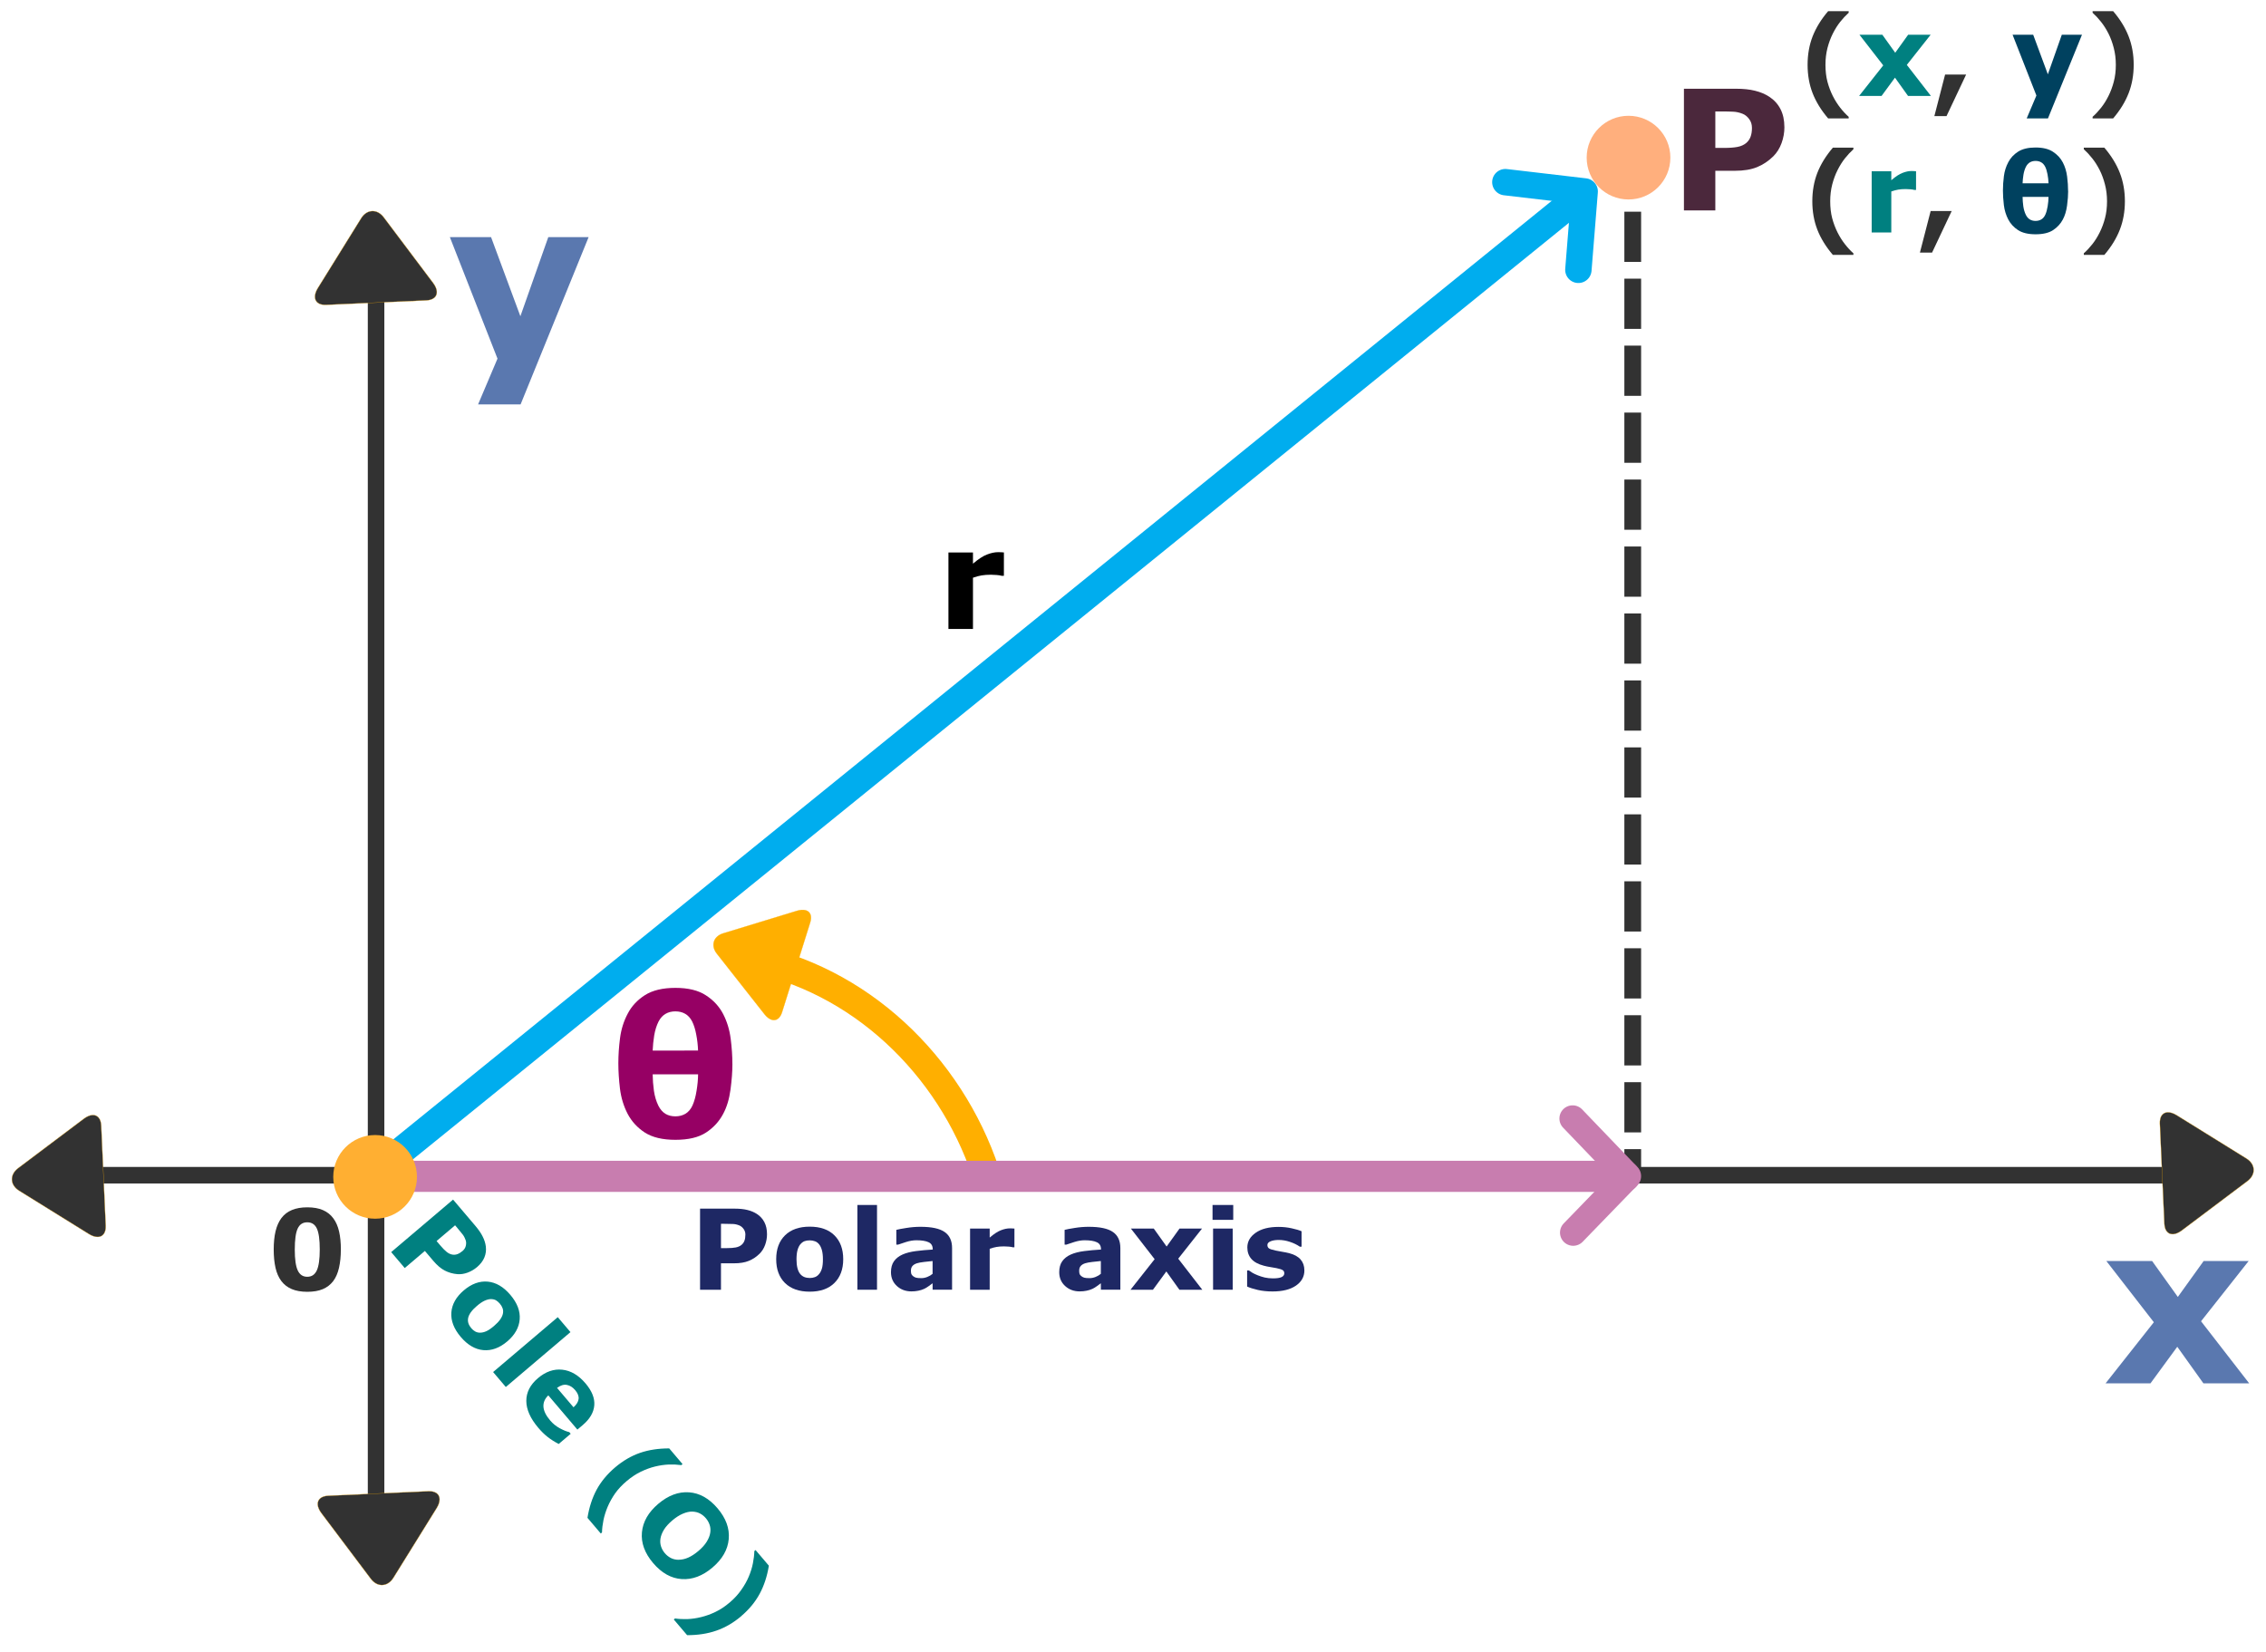 <?xml version="1.0" encoding="UTF-8" standalone="no"?>
<svg
   xmlns:dc="http://purl.org/dc/elements/1.1/"
   xmlns:cc="http://creativecommons.org/ns#"
   xmlns:rdf="http://www.w3.org/1999/02/22-rdf-syntax-ns#"
   xmlns:svg="http://www.w3.org/2000/svg"
   xmlns="http://www.w3.org/2000/svg"
   xmlns:sodipodi="http://sodipodi.sourceforge.net/DTD/sodipodi-0.dtd"
   xmlns:inkscape="http://www.inkscape.org/namespaces/inkscape"
   width="406"
   height="296"
   viewBox="0 0 107.421 78.317"
   version="1.1"
   id="svg8"
   inkscape:version="1.0 (4035a4fb49, 2020-05-01)"
   sodipodi:docname="Polar-Coordinate-System-1.svg"
   inkscape:export-filename="C:\Users\John\Documents\Journal\PreCalculus\21.Polar and Parametric Equations\PNG\Polar-axis-3.png"
   inkscape:export-xdpi="472.91"
   inkscape:export-ydpi="472.91">
  <title
     id="title835">Polar Coordinate System</title>
  <defs
     id="defs2" />
  <sodipodi:namedview
     id="base"
     pagecolor="#ffffff"
     bordercolor="#666666"
     borderopacity="1.0"
     inkscape:pageopacity="0.0"
     inkscape:pageshadow="2"
     inkscape:zoom="1.4"
     inkscape:cx="270.77758"
     inkscape:cy="177.86761"
     inkscape:document-units="px"
     inkscape:current-layer="layer1"
     inkscape:document-rotation="0"
     showgrid="false"
     units="px"
     inkscape:window-width="1920"
     inkscape:window-height="1137"
     inkscape:window-x="1912"
     inkscape:window-y="-8"
     inkscape:window-maximized="1"
     fit-margin-top="2"
     fit-margin-left="2"
     fit-margin-right="2"
     fit-margin-bottom="2"
     lock-margins="true"
     inkscape:snap-global="false"
     showguides="false">
    <sodipodi:guide
       position="131.152,193.035"
       orientation="0,-1"
       id="guide1066" />
  </sodipodi:namedview>
  <g
     inkscape:groupmode="layer"
     id="layer2"
     inkscape:label="Layer 2"
     transform="translate(-33.307,-48.437)">
    <path
       id="path1971"
       d="M 51.319,103.825 108.109,57.806"
       style="fill:none;stroke:#00adee;stroke-width:1.323;stroke-linecap:round;stroke-linejoin:round;stroke-miterlimit:4;stroke-dasharray:none;stroke-opacity:1"
       sodipodi:nodetypes="cc" />
    <path
       d="m 68.689,93.822 c 5.352,0.986 9.643,5.118 11.347,10.215"
       sodipodi:t0="0.82616264"
       sodipodi:argument="-6.0912714"
       sodipodi:radius="16.712566"
       sodipodi:revolution="0.94468576"
       sodipodi:expansion="1"
       sodipodi:cy="106.62682"
       sodipodi:cx="63.525135"
       id="path915"
       style="fill:none;fill-rule:evenodd;stroke:#ffaf00;stroke-width:1.323;stroke-miterlimit:4;stroke-dasharray:none;stroke-opacity:1"
       sodipodi:type="spiral" />
    <g
       style="fill:#ffaf00;fill-opacity:1"
       transform="matrix(-0.011,0,0,-0.011,71.218,96.763)"
       id="g965">
      <g
         style="fill:#ffaf00;fill-opacity:1;stroke:#ffaf00;stroke-width:0.99;stroke-miterlimit:4;stroke-dasharray:none;stroke-opacity:1"
         transform="rotate(17.41,115.585,84.96)"
         id="g963">
        <path
           style="fill:#ffaf00;fill-opacity:1;stroke:#ffaf00;stroke-width:0.99;stroke-miterlimit:4;stroke-dasharray:none;stroke-opacity:1"
           d="M 405.284,201.188 130.804,13.28 C 118.128,4.596 105.356,0 94.74,0 74.216,0 61.52,16.472 61.52,44.044 v 406.124 c 0,27.54 12.68,43.98 33.156,43.98 10.632,0 23.2,-4.6 35.904,-13.308 L 405.188,292.936 c 17.66,-12.104 27.44,-28.392 27.44,-45.884 0.004,-17.48 -9.664,-33.764 -27.344,-45.864 z"
           id="path961" />
      </g>
    </g>
    <g
       style="font-style:normal;font-variant:normal;font-weight:bold;font-stretch:normal;font-size:9.26px;line-height:1.25;font-family:sans-serif;-inkscape-font-specification:'sans-serif Bold';letter-spacing:0px;word-spacing:0px;fill:#000000;fill-opacity:1;stroke:none;stroke-width:0.265"
       id="text3052"
       aria-label="θ">
      <path
         id="path4197"
         style="font-size:9.26px;fill:#960064;fill-opacity:1;stroke-width:0.265"
         d="m 68.027,98.897 q 0,0.525 -0.09,1.203 -0.09,0.678 -0.353,1.162 -0.285,0.534 -0.809,0.877 -0.525,0.344 -1.451,0.344 -0.909,0 -1.447,-0.344 -0.534,-0.348 -0.818,-0.891 -0.28,-0.538 -0.362,-1.189 -0.077,-0.651 -0.077,-1.203 0,-0.579 0.081,-1.203 0.081,-0.624 0.366,-1.158 0.276,-0.529 0.814,-0.873 0.543,-0.344 1.442,-0.344 0.913,0 1.447,0.353 0.538,0.348 0.818,0.886 0.276,0.534 0.357,1.171 0.081,0.633 0.081,1.207 z m -1.628,-0.647 q -0.014,-0.384 -0.086,-0.755 -0.068,-0.371 -0.194,-0.624 -0.131,-0.253 -0.335,-0.366 -0.199,-0.113 -0.461,-0.113 -0.267,0 -0.466,0.118 -0.199,0.113 -0.33,0.362 -0.145,0.289 -0.208,0.665 -0.059,0.371 -0.072,0.714 z m 0,1.126 h -2.152 q 0.004,0.384 0.059,0.782 0.059,0.398 0.213,0.71 0.127,0.253 0.33,0.38 0.203,0.122 0.475,0.122 0.267,0 0.475,-0.122 0.213,-0.127 0.335,-0.393 0.131,-0.294 0.194,-0.701 0.068,-0.407 0.072,-0.778 z" />
    </g>
  </g>
  <g
     inkscape:label="Layer 1"
     inkscape:groupmode="layer"
     id="layer1"
     transform="translate(-33.307,-48.437)">
    <g
       style="font-style:normal;font-variant:normal;font-weight:bold;font-stretch:normal;font-size:6.615px;line-height:1.25;font-family:sans-serif;-inkscape-font-specification:'sans-serif Bold';letter-spacing:0px;word-spacing:0px;fill:#000000;fill-opacity:1;stroke:none;stroke-width:0.265"
       id="text4165"
       aria-label="r">
      <path
         id="path4200"
         style="font-size:6.615px;stroke-width:0.265"
         d="m 80.897,75.74 h -0.103 q -0.074,-0.026 -0.239,-0.039 -0.165,-0.013 -0.275,-0.013 -0.249,0 -0.439,0.032 -0.191,0.032 -0.41,0.11 v 2.429 h -1.163 v -3.627 h 1.163 V 75.165 q 0.384,-0.329 0.669,-0.436 0.284,-0.11 0.523,-0.11 0.061,0 0.139,0.003 0.078,0.003 0.136,0.01 z" />
    </g>
    <path
       sodipodi:nodetypes="cc"
       style="fill:none;stroke:#323232;stroke-width:0.794;stroke-linecap:butt;stroke-linejoin:miter;stroke-miterlimit:4;stroke-dasharray:2.381, 0.794;stroke-dashoffset:0;stroke-opacity:1"
       d="M 110.708,55.3 V 104.446"
       id="path2931" />
    <path
       id="path1559"
       d="M 51.135,61.33 V 120.958"
       style="fill:none;stroke:#323232;stroke-width:0.784;stroke-linecap:butt;stroke-linejoin:miter;stroke-miterlimit:4;stroke-dasharray:none;stroke-opacity:1" />
    <path
       sodipodi:nodetypes="cc"
       id="path1561"
       d="M 37.1,104.161 H 137.917"
       style="fill:none;stroke:#323232;stroke-width:0.784;stroke-linecap:butt;stroke-linejoin:miter;stroke-miterlimit:4;stroke-dasharray:none;stroke-opacity:1" />
    <g
       style="fill:#323232;fill-opacity:1;stroke-width:0.99;stroke-miterlimit:4;stroke-dasharray:none"
       transform="matrix(-0.004,-0.011,0.011,-0.004,48.747,63.85)"
       id="g965-1">
      <g
         style="fill:#323232;fill-opacity:1;stroke:#ffaf00;stroke-width:0.99;stroke-miterlimit:4;stroke-dasharray:none;stroke-opacity:1"
         transform="rotate(17.41,115.585,84.96)"
         id="g963-6">
        <path
           style="fill:#323232;fill-opacity:1;stroke:#ffaf00;stroke-width:0.99;stroke-miterlimit:4;stroke-dasharray:none;stroke-opacity:1"
           d="M 405.284,201.188 130.804,13.28 C 118.128,4.596 105.356,0 94.74,0 74.216,0 61.52,16.472 61.52,44.044 v 406.124 c 0,27.54 12.68,43.98 33.156,43.98 10.632,0 23.2,-4.6 35.904,-13.308 L 405.188,292.936 c 17.66,-12.104 27.44,-28.392 27.44,-45.884 0.004,-17.48 -9.664,-33.764 -27.344,-45.864 z"
           id="path961-8" />
      </g>
    </g>
    <g
       id="g965-1-5"
       transform="matrix(0.004,0.011,-0.011,0.004,53.636,118.189)"
       style="fill:#323232;fill-opacity:1;stroke-width:0.99;stroke-miterlimit:4;stroke-dasharray:none">
      <g
         id="g963-6-8"
         transform="rotate(17.41,115.585,84.96)"
         style="fill:#323232;fill-opacity:1;stroke:#ffaf00;stroke-width:0.99;stroke-miterlimit:4;stroke-dasharray:none;stroke-opacity:1">
        <path
           id="path961-8-1"
           d="M 405.284,201.188 130.804,13.28 C 118.128,4.596 105.356,0 94.74,0 74.216,0 61.52,16.472 61.52,44.044 v 406.124 c 0,27.54 12.68,43.98 33.156,43.98 10.632,0 23.2,-4.6 35.904,-13.308 L 405.188,292.936 c 17.66,-12.104 27.44,-28.392 27.44,-45.884 0.004,-17.48 -9.664,-33.764 -27.344,-45.864 z"
           style="fill:#323232;fill-opacity:1;stroke:#ffaf00;stroke-width:0.99;stroke-miterlimit:4;stroke-dasharray:none;stroke-opacity:1" />
      </g>
    </g>
    <g
       id="g965-1-2"
       transform="matrix(0.011,-0.004,0.004,0.011,134.739,101.689)"
       style="fill:#323232;fill-opacity:1;stroke-width:0.99;stroke-miterlimit:4;stroke-dasharray:none">
      <g
         id="g963-6-5"
         transform="rotate(17.41,115.585,84.96)"
         style="fill:#323232;fill-opacity:1;stroke:#ffaf00;stroke-width:0.99;stroke-miterlimit:4;stroke-dasharray:none;stroke-opacity:1">
        <path
           id="path961-8-15"
           d="M 405.284,201.188 130.804,13.28 C 118.128,4.596 105.356,0 94.74,0 74.216,0 61.52,16.472 61.52,44.044 v 406.124 c 0,27.54 12.68,43.98 33.156,43.98 10.632,0 23.2,-4.6 35.904,-13.308 L 405.188,292.936 c 17.66,-12.104 27.44,-28.392 27.44,-45.884 0.004,-17.48 -9.664,-33.764 -27.344,-45.864 z"
           style="fill:#323232;fill-opacity:1;stroke:#ffaf00;stroke-width:0.99;stroke-miterlimit:4;stroke-dasharray:none;stroke-opacity:1" />
      </g>
    </g>
    <g
       id="g965-1-1"
       transform="matrix(-0.011,0.004,-0.004,-0.011,39.276,106.577)"
       style="fill:#323232;fill-opacity:1;stroke-width:0.99;stroke-miterlimit:4;stroke-dasharray:none">
      <g
         id="g963-6-50"
         transform="rotate(17.41,115.585,84.96)"
         style="fill:#323232;fill-opacity:1;stroke:#ffaf00;stroke-width:0.99;stroke-miterlimit:4;stroke-dasharray:none;stroke-opacity:1">
        <path
           id="path961-8-9"
           d="M 405.284,201.188 130.804,13.28 C 118.128,4.596 105.356,0 94.74,0 74.216,0 61.52,16.472 61.52,44.044 v 406.124 c 0,27.54 12.68,43.98 33.156,43.98 10.632,0 23.2,-4.6 35.904,-13.308 L 405.188,292.936 c 17.66,-12.104 27.44,-28.392 27.44,-45.884 0.004,-17.48 -9.664,-33.764 -27.344,-45.864 z"
           style="fill:#323232;fill-opacity:1;stroke:#ffaf00;stroke-width:0.99;stroke-miterlimit:4;stroke-dasharray:none;stroke-opacity:1" />
      </g>
    </g>
    <g
       style="font-style:normal;font-variant:normal;font-weight:bold;font-stretch:normal;font-size:10.583px;line-height:1.25;font-family:sans-serif;-inkscape-font-specification:'sans-serif Bold';letter-spacing:0px;word-spacing:0px;fill:#5a78af;fill-opacity:1;stroke:none;stroke-width:0.265"
       id="text1641"
       aria-label="x">
      <path
         id="path1707"
         style="font-size:10.583px;fill:#5a78af;fill-opacity:1;stroke-width:0.265"
         d="m 139.932,114.031 h -2.17 l -1.24,-1.736 -1.271,1.736 h -2.129 l 2.289,-2.899 -2.253,-2.904 h 2.17 l 1.22,1.705 1.225,-1.705 h 2.134 l -2.258,2.858 z" />
    </g>
    <g
       style="font-style:normal;font-variant:normal;font-weight:bold;font-stretch:normal;font-size:10.583px;line-height:1.25;font-family:sans-serif;-inkscape-font-specification:'sans-serif Bold';letter-spacing:0px;word-spacing:0px;fill:#5a78af;fill-opacity:1;stroke:none;stroke-width:0.265"
       id="text1641-0"
       aria-label="y">
      <path
         id="path1710"
         style="font-size:10.583px;fill:#5a78af;fill-opacity:1;stroke-width:0.265"
         d="m 57.976,63.432 1.323,-3.752 h 1.912 l -3.225,7.932 h -2.015 l 0.92,-2.17 -2.258,-5.762 h 1.953 z" />
    </g>
    <path
       d="m 49.465,107.683 q 0,0.486 -0.088,0.871 -0.088,0.382 -0.274,0.628 -0.191,0.251 -0.491,0.38 -0.3,0.127 -0.739,0.127 -0.431,0 -0.736,-0.129 -0.305,-0.129 -0.494,-0.382 -0.191,-0.253 -0.276,-0.628 -0.085,-0.377 -0.085,-0.863 0,-0.501 0.088,-0.871 0.088,-0.369 0.279,-0.625 0.191,-0.253 0.496,-0.38 0.305,-0.127 0.729,-0.127 0.442,0 0.742,0.132 0.3,0.129 0.491,0.388 0.189,0.253 0.274,0.625 0.085,0.369 0.085,0.855 z m -1,0 q 0,-0.698 -0.137,-0.992 -0.137,-0.297 -0.455,-0.297 -0.318,0 -0.455,0.297 -0.137,0.295 -0.137,0.997 0,0.685 0.14,0.987 0.14,0.302 0.452,0.302 0.313,0 0.452,-0.302 0.14,-0.302 0.14,-0.992 z"
       style="font-style:normal;font-variant:normal;font-weight:bold;font-stretch:normal;font-size:5.292px;line-height:1.25;font-family:sans-serif;-inkscape-font-specification:'sans-serif Bold';letter-spacing:0px;word-spacing:0px;fill:#323232;fill-opacity:1;stroke:none;stroke-width:0.265"
       id="path1733" />
    <g
       transform="translate(6.048,-0.529)"
       style="font-style:normal;font-variant:normal;font-weight:bold;font-stretch:normal;font-size:5.292px;line-height:1.25;font-family:sans-serif;-inkscape-font-specification:'sans-serif Bold';letter-spacing:0px;word-spacing:0px;fill:#000000;fill-opacity:1;stroke:none;stroke-width:0.265"
       id="text1988"
       aria-label="(x, y)">
      <path
         id="path4214"
         style="fill:#323232;fill-opacity:1"
         d="m 114.897,54.58 h -0.974 q -0.496,-0.581 -0.736,-1.196 -0.238,-0.615 -0.238,-1.346 0,-0.731 0.238,-1.346 0.24,-0.615 0.736,-1.196 h 0.974 v 0.075 q -0.209,0.189 -0.401,0.429 -0.189,0.238 -0.351,0.558 -0.155,0.307 -0.253,0.682 -0.096,0.375 -0.096,0.798 0,0.442 0.093,0.801 0.096,0.359 0.256,0.68 0.155,0.305 0.349,0.553 0.196,0.251 0.403,0.434 z" />
      <path
         id="path4216"
         style="fill:#008080;fill-opacity:1"
         d="m 118.796,53.516 h -1.085 l -0.62,-0.868 -0.636,0.868 h -1.065 l 1.145,-1.45 -1.127,-1.452 h 1.085 l 0.61,0.853 0.612,-0.853 h 1.067 l -1.129,1.429 z" />
      <path
         id="path4218"
         style="fill:#323232;fill-opacity:1"
         d="m 120.465,52.5 -0.93,1.971 h -0.576 l 0.509,-1.971 z" />
      <path
         id="path4220"
         style="fill:#00415f;fill-opacity:1"
         d="m 124.339,52.49 0.661,-1.876 h 0.956 l -1.612,3.966 h -1.008 l 0.46,-1.085 -1.129,-2.881 h 0.977 z" />
      <path
         id="path4222"
         style="fill:#323232;fill-opacity:1"
         d="m 128.408,52.038 q 0,0.731 -0.24,1.346 -0.238,0.615 -0.734,1.196 h -0.974 v -0.075 q 0.207,-0.183 0.403,-0.431 0.196,-0.248 0.349,-0.556 0.16,-0.32 0.253,-0.68 0.096,-0.359 0.096,-0.801 0,-0.424 -0.098,-0.798 -0.096,-0.375 -0.251,-0.682 -0.163,-0.32 -0.354,-0.558 -0.189,-0.24 -0.398,-0.429 v -0.075 h 0.974 q 0.496,0.581 0.734,1.196 0.24,0.615 0.24,1.346 z" />
    </g>
    <path
       style="fill:none;fill-opacity:1;stroke:#c87daf;stroke-width:1.474;stroke-linecap:round;stroke-linejoin:round;stroke-opacity:1"
       inkscape:connector-curvature="0"
       id="path1017"
       d="M 51.028,104.214 H 110.325"
       sodipodi:nodetypes="cc" />
    <circle
       style="fill:#ffaf32;fill-opacity:1;stroke:none;stroke-width:0.1;stroke-linecap:round;stroke-linejoin:round"
       id="path2473"
       cx="51.089"
       cy="104.24"
       r="1.984" />
    <g
       transform="matrix(1.114,0,0,1.114,-31.615,-153.046)"
       aria-label="Polar axis"
       id="text2481"
       style="font-style:normal;font-variant:normal;font-weight:bold;font-stretch:normal;font-size:4.748px;line-height:1.25;font-family:sans-serif;-inkscape-font-specification:'sans-serif Bold';letter-spacing:0px;word-spacing:0px;fill:#1e2864;fill-opacity:1;stroke:none;stroke-width:0.237;stroke-opacity:1">
      <path
         d="m 90.918,233.399 q 0,0.232 -0.081,0.454 -0.081,0.22 -0.232,0.371 -0.206,0.204 -0.461,0.308 -0.253,0.104 -0.631,0.104 h -0.554 v 1.125 h -0.89 v -3.452 h 1.465 q 0.329,0 0.554,0.058 0.227,0.056 0.401,0.169 0.209,0.137 0.318,0.35 0.111,0.213 0.111,0.512 z m -0.92,0.021 q 0,-0.146 -0.079,-0.25 -0.079,-0.107 -0.183,-0.148 -0.139,-0.056 -0.271,-0.06 -0.132,-0.007 -0.352,-0.007 H 88.959 v 1.034 h 0.255 q 0.227,0 0.373,-0.028 0.148,-0.028 0.248,-0.111 0.086,-0.074 0.123,-0.176 0.039,-0.104 0.039,-0.253 z"
         style="font-size:4.748px;fill:#1e2864;fill-opacity:1;stroke:none;stroke-width:0.237;stroke-opacity:1"
         id="path2502" />
      <path
         d="m 94.161,234.461 q 0,0.642 -0.376,1.013 -0.373,0.369 -1.05,0.369 -0.677,0 -1.053,-0.369 -0.373,-0.371 -0.373,-1.013 0,-0.647 0.376,-1.016 0.378,-0.369 1.05,-0.369 0.682,0 1.053,0.371 0.373,0.371 0.373,1.013 z m -1.027,0.633 q 0.081,-0.1 0.121,-0.239 0.042,-0.141 0.042,-0.39 0,-0.23 -0.042,-0.385 -0.042,-0.155 -0.116,-0.248 -0.074,-0.095 -0.179,-0.134 -0.104,-0.039 -0.225,-0.039 -0.121,0 -0.216,0.033 -0.093,0.033 -0.179,0.13 -0.077,0.09 -0.123,0.248 -0.044,0.158 -0.044,0.396 0,0.213 0.039,0.371 0.039,0.155 0.116,0.25 0.074,0.09 0.176,0.132 0.104,0.042 0.236,0.042 0.114,0 0.216,-0.037 0.104,-0.039 0.176,-0.13 z"
         style="font-size:4.748px;fill:#1e2864;fill-opacity:1;stroke:none;stroke-width:0.237;stroke-opacity:1"
         id="path2504" />
      <path
         d="m 95.599,235.761 h -0.835 v -3.608 h 0.835 z"
         style="font-size:4.748px;fill:#1e2864;fill-opacity:1;stroke:none;stroke-width:0.237;stroke-opacity:1"
         id="path2506" />
      <path
         d="m 97.964,235.082 v -0.543 q -0.169,0.014 -0.366,0.039 -0.197,0.023 -0.299,0.056 -0.125,0.039 -0.192,0.116 -0.065,0.074 -0.065,0.197 0,0.081 0.014,0.132 0.014,0.051 0.07,0.097 0.053,0.046 0.128,0.07 0.074,0.021 0.232,0.021 0.125,0 0.253,-0.051 0.13,-0.051 0.227,-0.134 z m 0,0.403 q -0.067,0.051 -0.167,0.123 -0.1,0.072 -0.188,0.114 -0.123,0.056 -0.255,0.081 -0.132,0.028 -0.29,0.028 -0.371,0 -0.621,-0.23 -0.25,-0.23 -0.25,-0.587 0,-0.285 0.128,-0.466 0.128,-0.181 0.362,-0.285 0.232,-0.104 0.575,-0.148 0.343,-0.044 0.712,-0.065 v -0.014 q 0,-0.216 -0.176,-0.297 -0.176,-0.084 -0.519,-0.084 -0.206,0 -0.441,0.074 -0.234,0.072 -0.336,0.111 h -0.077 v -0.628 q 0.132,-0.035 0.429,-0.081 0.299,-0.049 0.598,-0.049 0.712,0 1.027,0.22 0.318,0.218 0.318,0.686 v 1.771 h -0.828 z"
         style="font-size:4.748px;fill:#1e2864;fill-opacity:1;stroke:none;stroke-width:0.237;stroke-opacity:1"
         id="path2508" />
      <path
         d="m 101.446,233.953 h -0.074 q -0.053,-0.019 -0.172,-0.028 -0.118,-0.009 -0.197,-0.009 -0.179,0 -0.315,0.023 -0.137,0.023 -0.294,0.079 v 1.744 h -0.835 v -2.604 h 0.835 v 0.383 q 0.276,-0.236 0.48,-0.313 0.204,-0.079 0.376,-0.079 0.044,0 0.1,0.002 0.056,0.002 0.097,0.007 z"
         style="font-size:4.748px;fill:#1e2864;fill-opacity:1;stroke:none;stroke-width:0.237;stroke-opacity:1"
         id="path2510" />
      <path
         d="m 105.124,235.082 v -0.543 q -0.169,0.014 -0.366,0.039 -0.197,0.023 -0.299,0.056 -0.125,0.039 -0.192,0.116 -0.065,0.074 -0.065,0.197 0,0.081 0.014,0.132 0.014,0.051 0.07,0.097 0.053,0.046 0.128,0.07 0.074,0.021 0.232,0.021 0.125,0 0.253,-0.051 0.13,-0.051 0.227,-0.134 z m 0,0.403 q -0.067,0.051 -0.167,0.123 -0.1,0.072 -0.188,0.114 -0.123,0.056 -0.255,0.081 -0.132,0.028 -0.29,0.028 -0.371,0 -0.621,-0.23 -0.25,-0.23 -0.25,-0.587 0,-0.285 0.128,-0.466 0.128,-0.181 0.362,-0.285 0.232,-0.104 0.575,-0.148 0.343,-0.044 0.712,-0.065 v -0.014 q 0,-0.216 -0.176,-0.297 -0.176,-0.084 -0.519,-0.084 -0.206,0 -0.441,0.074 -0.234,0.072 -0.336,0.111 h -0.076 v -0.628 q 0.132,-0.035 0.429,-0.081 0.299,-0.049 0.598,-0.049 0.712,0 1.027,0.22 0.318,0.218 0.318,0.686 v 1.771 h -0.828 z"
         style="font-size:4.748px;fill:#1e2864;fill-opacity:1;stroke:none;stroke-width:0.237;stroke-opacity:1"
         id="path2512" />
      <path
         d="m 109.441,235.761 h -0.974 l -0.556,-0.779 -0.57,0.779 h -0.955 l 1.027,-1.301 -1.011,-1.303 h 0.974 l 0.547,0.765 0.549,-0.765 h 0.958 l -1.013,1.282 z"
         style="font-size:4.748px;fill:#1e2864;fill-opacity:1;stroke:none;stroke-width:0.237;stroke-opacity:1"
         id="path2514" />
      <path
         d="m 110.735,235.761 h -0.835 v -2.604 h 0.835 z m 0.023,-2.975 h -0.881 v -0.633 h 0.881 z"
         style="font-size:4.748px;fill:#1e2864;fill-opacity:1;stroke:none;stroke-width:0.237;stroke-opacity:1"
         id="path2516" />
      <path
         d="m 113.786,234.936 q 0,0.403 -0.362,0.652 -0.362,0.246 -0.99,0.246 -0.348,0 -0.631,-0.065 -0.283,-0.065 -0.454,-0.144 v -0.686 h 0.076 q 0.063,0.044 0.144,0.097 0.084,0.051 0.234,0.111 0.13,0.053 0.294,0.093 0.165,0.037 0.352,0.037 0.246,0 0.364,-0.053 0.118,-0.056 0.118,-0.162 0,-0.095 -0.07,-0.137 -0.07,-0.044 -0.264,-0.084 -0.093,-0.021 -0.253,-0.044 -0.158,-0.025 -0.288,-0.06 -0.355,-0.093 -0.526,-0.288 -0.172,-0.197 -0.172,-0.489 0,-0.376 0.355,-0.624 0.357,-0.25 0.974,-0.25 0.292,0 0.559,0.06 0.269,0.058 0.42,0.125 v 0.658 h -0.072 q -0.185,-0.128 -0.424,-0.206 -0.236,-0.081 -0.48,-0.081 -0.202,0 -0.341,0.056 -0.137,0.056 -0.137,0.158 0,0.093 0.063,0.141 0.063,0.049 0.294,0.097 0.128,0.025 0.274,0.051 0.148,0.023 0.297,0.06 0.329,0.086 0.487,0.271 0.158,0.183 0.158,0.459 z"
         style="font-size:4.748px;fill:#1e2864;fill-opacity:1;stroke:none;stroke-width:0.237;stroke-opacity:1"
         id="path2518" />
    </g>
    <path
       id="path2487"
       style="font-style:normal;font-variant:normal;font-weight:bold;font-stretch:normal;font-size:4.748px;line-height:1.25;font-family:sans-serif;-inkscape-font-specification:'sans-serif Bold';letter-spacing:0px;word-spacing:0px;fill:#008080;fill-opacity:1;stroke:none;stroke-width:0.265"
       d="m 55.915,108.522 q -0.197,0.167 -0.445,0.259 -0.246,0.09 -0.482,0.071 -0.322,-0.028 -0.595,-0.169 -0.271,-0.139 -0.544,-0.46 l -0.4,-0.471 -0.955,0.811 -0.642,-0.756 2.933,-2.49 1.057,1.245 q 0.237,0.28 0.35,0.513 0.117,0.233 0.146,0.463 0.034,0.276 -0.068,0.522 -0.101,0.248 -0.355,0.464 z m -0.682,-0.767 q 0.124,-0.105 0.156,-0.248 0.034,-0.144 -0.006,-0.263 -0.053,-0.158 -0.144,-0.274 -0.089,-0.117 -0.248,-0.304 l -0.11,-0.13 -0.878,0.746 0.184,0.217 q 0.164,0.193 0.293,0.297 0.131,0.106 0.273,0.13 0.125,0.019 0.238,-0.023 0.117,-0.042 0.243,-0.149 z" />
    <path
       id="path2489"
       style="font-style:normal;font-variant:normal;font-weight:bold;font-stretch:normal;font-size:4.748px;line-height:1.25;font-family:sans-serif;-inkscape-font-specification:'sans-serif Bold';letter-spacing:0px;word-spacing:0px;fill:#008080;fill-opacity:1;stroke:none;stroke-width:0.265"
       d="m 57.352,112.043 q -0.546,0.463 -1.132,0.412 -0.582,-0.051 -1.071,-0.626 -0.488,-0.575 -0.446,-1.16 0.046,-0.585 0.591,-1.048 0.549,-0.467 1.134,-0.414 0.586,0.055 1.071,0.626 0.492,0.579 0.444,1.162 -0.046,0.585 -0.591,1.048 z m -1.279,-0.416 q 0.143,-0.003 0.29,-0.07 0.15,-0.067 0.361,-0.246 0.195,-0.166 0.297,-0.313 0.102,-0.147 0.127,-0.277 0.027,-0.132 -0.015,-0.249 -0.042,-0.117 -0.129,-0.219 -0.087,-0.102 -0.183,-0.16 -0.095,-0.055 -0.239,-0.058 -0.132,2.2e-4 -0.299,0.075 -0.166,0.076 -0.369,0.249 -0.181,0.154 -0.287,0.301 -0.104,0.146 -0.129,0.279 -0.023,0.128 0.015,0.245 0.04,0.119 0.135,0.231 0.082,0.097 0.187,0.156 0.109,0.06 0.237,0.056 z" />
    <path
       id="path2491"
       style="font-style:normal;font-variant:normal;font-weight:bold;font-stretch:normal;font-size:4.748px;line-height:1.25;font-family:sans-serif;-inkscape-font-specification:'sans-serif Bold';letter-spacing:0px;word-spacing:0px;fill:#008080;fill-opacity:1;stroke:none;stroke-width:0.265"
       d="m 57.285,114.203 -0.602,-0.709 3.065,-2.602 0.602,0.709 z" />
    <path
       id="path2493"
       style="font-style:normal;font-variant:normal;font-weight:bold;font-stretch:normal;font-size:4.748px;line-height:1.25;font-family:sans-serif;-inkscape-font-specification:'sans-serif Bold';letter-spacing:0px;word-spacing:0px;fill:#008080;fill-opacity:1;stroke:none;stroke-width:0.265"
       d="m 60.678,116.223 -1.378,-1.623 q -0.247,0.237 -0.231,0.535 0.018,0.3 0.319,0.655 0.191,0.225 0.45,0.367 0.26,0.142 0.456,0.186 l 0.067,0.079 -0.569,0.483 q -0.301,-0.158 -0.525,-0.334 -0.224,-0.176 -0.443,-0.434 -0.565,-0.666 -0.567,-1.274 -0.002,-0.609 0.552,-1.079 0.548,-0.465 1.151,-0.401 0.607,0.064 1.104,0.649 0.458,0.54 0.415,1.044 -0.041,0.503 -0.553,0.937 z m -0.183,-1.058 q 0.218,-0.195 0.241,-0.395 0.024,-0.2 -0.164,-0.42 -0.174,-0.205 -0.392,-0.246 -0.218,-0.042 -0.466,0.142 z" />
    <path
       id="path2495"
       style="font-style:normal;font-variant:normal;font-weight:bold;font-stretch:normal;font-size:4.748px;line-height:1.25;font-family:sans-serif;-inkscape-font-specification:'sans-serif Bold';letter-spacing:0px;word-spacing:0px;fill:#008080;fill-opacity:1;stroke:none;stroke-width:0.265"
       d="m 61.787,121.149 -0.631,-0.742 q 0.122,-0.754 0.435,-1.336 0.315,-0.579 0.872,-1.053 0.557,-0.473 1.18,-0.69 0.624,-0.215 1.389,-0.213 l 0.631,0.743 -0.057,0.049 q -0.279,-0.037 -0.586,-0.028 -0.303,0.01 -0.653,0.093 -0.335,0.081 -0.684,0.249 -0.347,0.17 -0.67,0.444 -0.337,0.286 -0.55,0.589 -0.212,0.305 -0.352,0.635 -0.132,0.316 -0.196,0.624 -0.064,0.312 -0.07,0.588 z" />
    <path
       id="path2497"
       style="font-style:normal;font-variant:normal;font-weight:bold;font-stretch:normal;font-size:4.748px;line-height:1.25;font-family:sans-serif;-inkscape-font-specification:'sans-serif Bold';letter-spacing:0px;word-spacing:0px;fill:#008080;fill-opacity:1;stroke:none;stroke-width:0.265"
       d="m 67.079,122.766 q -0.701,0.595 -1.456,0.545 -0.753,-0.052 -1.355,-0.761 -0.6,-0.707 -0.53,-1.458 0.072,-0.753 0.774,-1.348 0.707,-0.6 1.458,-0.547 0.753,0.052 1.353,0.759 0.599,0.705 0.53,1.458 -0.067,0.752 -0.774,1.352 z m -1.594,-0.372 q 0.228,-0.003 0.454,-0.104 0.228,-0.102 0.475,-0.311 0.264,-0.224 0.397,-0.442 0.133,-0.218 0.164,-0.414 0.033,-0.201 -0.026,-0.378 -0.057,-0.175 -0.178,-0.317 -0.122,-0.144 -0.282,-0.228 -0.158,-0.083 -0.367,-0.089 -0.194,-0.005 -0.442,0.098 -0.245,0.103 -0.501,0.32 -0.262,0.222 -0.397,0.439 -0.131,0.217 -0.164,0.414 -0.033,0.197 0.024,0.376 0.057,0.179 0.181,0.325 0.124,0.146 0.291,0.231 0.169,0.084 0.371,0.082 z" />
    <path
       id="path2499"
       style="font-style:normal;font-variant:normal;font-weight:bold;font-stretch:normal;font-size:4.748px;line-height:1.25;font-family:sans-serif;-inkscape-font-specification:'sans-serif Bold';letter-spacing:0px;word-spacing:0px;fill:#008080;fill-opacity:1;stroke:none;stroke-width:0.265"
       d="m 68.449,125.067 q -0.557,0.473 -1.182,0.688 -0.623,0.217 -1.387,0.215 l -0.631,-0.742 0.057,-0.049 q 0.274,0.039 0.59,0.028 0.316,-0.011 0.649,-0.094 0.348,-0.085 0.682,-0.247 0.336,-0.16 0.672,-0.446 0.323,-0.274 0.545,-0.592 0.224,-0.315 0.358,-0.633 0.139,-0.331 0.196,-0.631 0.061,-0.299 0.069,-0.581 l 0.057,-0.049 0.631,0.742 q -0.122,0.754 -0.437,1.334 -0.313,0.581 -0.871,1.055 z" />
    <path
       sodipodi:nodetypes="ccc"
       id="path1626-67"
       d="m 108.131,61.231 0.299,-3.716 -3.761,-0.441"
       style="font-style:normal;font-variant:normal;font-weight:bold;font-stretch:normal;font-size:4.748px;line-height:1.25;font-family:sans-serif;-inkscape-font-specification:'sans-serif Bold';letter-spacing:0px;word-spacing:0px;fill:none;fill-opacity:1;stroke:#00adee;stroke-width:1.251;stroke-linecap:round;stroke-linejoin:round;stroke-miterlimit:4;stroke-dasharray:none;stroke-opacity:1" />
    <path
       style="font-style:normal;font-variant:normal;font-weight:bold;font-stretch:normal;font-size:4.748px;line-height:1.25;font-family:sans-serif;-inkscape-font-specification:'sans-serif Bold';letter-spacing:0px;word-spacing:0px;fill:none;fill-opacity:1;stroke:#c87daf;stroke-width:1.251;stroke-linecap:round;stroke-linejoin:round;stroke-miterlimit:4;stroke-dasharray:none;stroke-opacity:1"
       d="m 107.885,106.882 2.594,-2.677 -2.622,-2.732"
       id="path1626-6"
       sodipodi:nodetypes="ccc" />
    <circle
       r="1.984"
       cy="55.911"
       cx="110.508"
       id="path4161"
       style="fill:#ffaf7d;fill-opacity:1;stroke:none;stroke-width:0.12;stroke-linecap:round;stroke-linejoin:round;stroke-opacity:1" />
    <path
       d="m 121.169,60.523 h -0.974 q -0.496,-0.581 -0.736,-1.196 -0.238,-0.615 -0.238,-1.346 0,-0.731 0.238,-1.346 0.24,-0.615 0.736,-1.196 h 0.974 v 0.075 q -0.209,0.189 -0.4,0.429 -0.189,0.238 -0.351,0.558 -0.155,0.307 -0.253,0.682 -0.096,0.375 -0.096,0.798 0,0.442 0.093,0.801 0.096,0.359 0.256,0.68 0.155,0.305 0.349,0.553 0.196,0.251 0.403,0.434 z"
       style="font-style:normal;font-variant:normal;font-weight:bold;font-stretch:normal;font-size:5.292px;line-height:1.25;font-family:sans-serif;-inkscape-font-specification:'sans-serif Bold';letter-spacing:0px;word-spacing:0px;fill:#323232;fill-opacity:1;stroke:none;stroke-width:0.265"
       id="path4203" />
    <path
       d="m 124.138,57.443 h -0.083 q -0.059,-0.021 -0.191,-0.031 -0.132,-0.01 -0.22,-0.01 -0.199,0 -0.351,0.026 -0.152,0.026 -0.328,0.088 v 1.943 h -0.93 v -2.902 h 0.93 v 0.426 q 0.307,-0.264 0.535,-0.349 0.227,-0.088 0.419,-0.088 0.049,0 0.111,0.003 0.062,0.003 0.109,0.008 z"
       style="font-style:normal;font-variant:normal;font-weight:bold;font-stretch:normal;font-size:5.292px;line-height:1.25;font-family:sans-serif;-inkscape-font-specification:'sans-serif Bold';letter-spacing:0px;word-spacing:0px;fill:#008080;fill-opacity:1;stroke:none;stroke-width:0.265"
       id="path4205" />
    <path
       d="m 125.828,58.443 -0.93,1.971 h -0.576 l 0.509,-1.971 z"
       style="font-style:normal;font-variant:normal;font-weight:bold;font-stretch:normal;font-size:5.292px;line-height:1.25;font-family:sans-serif;-inkscape-font-specification:'sans-serif Bold';letter-spacing:0px;word-spacing:0px;fill:#323232;fill-opacity:1;stroke:none;stroke-width:0.265"
       id="path4207" />
    <path
       d="m 131.349,57.498 q 0,0.3 -0.052,0.687 -0.052,0.388 -0.202,0.664 -0.163,0.305 -0.463,0.501 -0.3,0.196 -0.829,0.196 -0.519,0 -0.827,-0.196 -0.305,-0.199 -0.468,-0.509 -0.16,-0.307 -0.207,-0.68 -0.044,-0.372 -0.044,-0.687 0,-0.331 0.046,-0.687 0.046,-0.357 0.209,-0.661 0.158,-0.302 0.465,-0.499 0.31,-0.196 0.824,-0.196 0.522,0 0.827,0.202 0.307,0.199 0.468,0.506 0.158,0.305 0.204,0.669 0.046,0.362 0.046,0.69 z m -0.93,-0.369 q -0.008,-0.22 -0.049,-0.431 -0.039,-0.212 -0.111,-0.357 -0.075,-0.145 -0.191,-0.209 -0.114,-0.065 -0.264,-0.065 -0.152,0 -0.266,0.067 -0.114,0.065 -0.189,0.207 -0.083,0.165 -0.119,0.38 -0.034,0.212 -0.041,0.408 z m 0,0.643 h -1.23 q 0.003,0.22 0.034,0.447 0.034,0.227 0.121,0.406 0.072,0.145 0.189,0.217 0.116,0.07 0.271,0.07 0.152,0 0.271,-0.07 0.121,-0.072 0.191,-0.225 0.075,-0.168 0.111,-0.4 0.039,-0.233 0.041,-0.444 z"
       style="font-style:normal;font-variant:normal;font-weight:bold;font-stretch:normal;font-size:5.292px;line-height:1.25;font-family:sans-serif;-inkscape-font-specification:'sans-serif Bold';letter-spacing:0px;word-spacing:0px;fill:#00415f;fill-opacity:1;stroke:none;stroke-width:0.265;stroke-miterlimit:4;stroke-dasharray:none"
       id="path4209" />
    <path
       d="m 134.039,57.981 q 0,0.731 -0.24,1.346 -0.238,0.615 -0.734,1.196 h -0.974 v -0.075 q 0.207,-0.183 0.403,-0.431 0.196,-0.248 0.349,-0.556 0.16,-0.32 0.253,-0.68 0.096,-0.359 0.096,-0.801 0,-0.424 -0.098,-0.798 -0.096,-0.375 -0.251,-0.682 -0.163,-0.32 -0.354,-0.558 -0.189,-0.24 -0.398,-0.429 v -0.075 h 0.974 q 0.496,0.581 0.734,1.196 0.24,0.615 0.24,1.346 z"
       style="font-style:normal;font-variant:normal;font-weight:bold;font-stretch:normal;font-size:5.292px;line-height:1.25;font-family:sans-serif;-inkscape-font-specification:'sans-serif Bold';letter-spacing:0px;word-spacing:0px;fill:#323232;fill-opacity:1;stroke:none;stroke-width:0.265"
       id="path4211" />
    <g
       aria-label="P"
       id="text4227"
       style="font-style:normal;font-variant:normal;font-weight:bold;font-stretch:normal;font-size:7.938px;line-height:1.25;font-family:sans-serif;-inkscape-font-specification:'sans-serif Bold';letter-spacing:0px;word-spacing:0px;fill:#4b283c;fill-opacity:1;stroke:none;stroke-width:0.07">
      <path
         d="m 117.898,54.466 q 0,0.388 -0.136,0.76 -0.136,0.368 -0.388,0.62 -0.345,0.341 -0.771,0.515 -0.422,0.174 -1.054,0.174 h -0.926 v 1.88 h -1.488 v -5.771 h 2.449 q 0.55,0 0.926,0.097 0.38,0.093 0.67,0.283 0.349,0.229 0.531,0.585 0.186,0.357 0.186,0.857 z m -1.539,0.035 q 0,-0.244 -0.132,-0.419 -0.132,-0.178 -0.306,-0.248 -0.233,-0.093 -0.453,-0.101 -0.221,-0.012 -0.589,-0.012 h -0.256 v 1.729 h 0.426 q 0.38,0 0.624,-0.047 0.248,-0.047 0.415,-0.186 0.143,-0.124 0.205,-0.295 0.066,-0.174 0.066,-0.422 z"
         style="font-size:7.938px;fill:#4b283c;fill-opacity:1;stroke-width:0.07"
         id="path4229" />
    </g>
  </g>
</svg>
